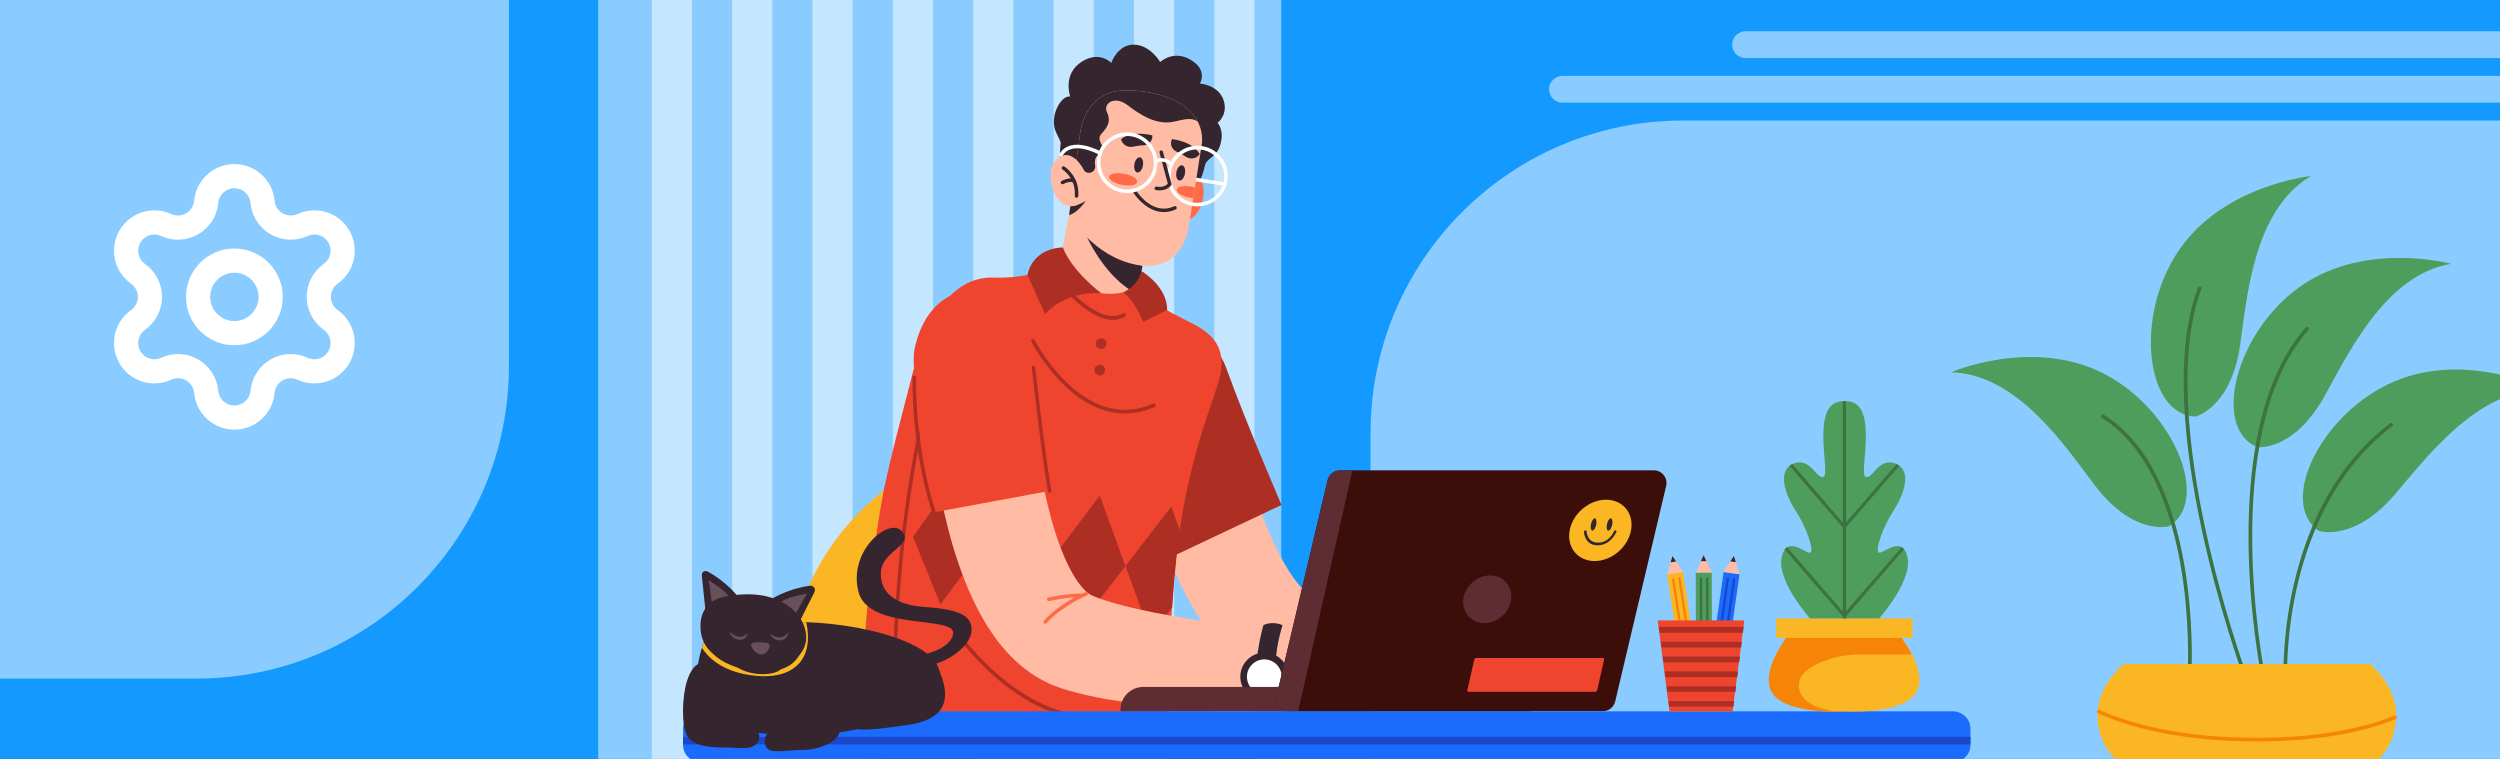 <svg width="560" height="170" viewBox="0 0 560 170" fill="none" xmlns="http://www.w3.org/2000/svg">
<rect x="0" y="0" width="560" height="170" fill="#333333" stroke="none"/>
<g clip-path="url(#clip0_1033_10680)">
<rect width="560" height="170" fill="#1499FF"/>
<path opacity="0.5" d="M307 97C307 58.34 338.34 27 377 27H560V170H307V97Z" fill="white"/>
<path opacity="0.5" d="M287 170H134V0H287V170Z" fill="white"/>
<path opacity="0.5" d="M155 170H146V0H155V170Z" fill="white"/>
<path opacity="0.5" d="M173 170H164V0H173V170Z" fill="white"/>
<path opacity="0.5" d="M191 170H182V0H191V170Z" fill="white"/>
<path opacity="0.5" d="M209 170H200V0H209V170Z" fill="white"/>
<path opacity="0.5" d="M227 170H218V0H227V170Z" fill="white"/>
<path opacity="0.5" d="M245 170H236V0H245V170Z" fill="white"/>
<path opacity="0.5" d="M263 170H254V0H263V170Z" fill="white"/>
<path opacity="0.5" d="M281 170H272V0H281V170Z" fill="white"/>
<path opacity="0.5" d="M560 7L560 13L391 13C389.343 13 388 11.657 388 10V10C388 8.343 389.343 7 391 7L560 7Z" fill="white"/>
<path opacity="0.5" d="M560 17L560 23L350 23C348.343 23 347 21.657 347 20V20C347 18.343 348.343 17 350 17L560 17Z" fill="white"/>
<path opacity="0.5" d="M114 82C114 120.66 82.66 152 44 152H0V0H114V82Z" fill="white"/>
<path d="M46.193 45.203C46.342 43.633 47.071 42.175 48.238 41.114C49.404 40.053 50.925 39.465 52.502 39.465C54.079 39.465 55.599 40.053 56.766 41.114C57.932 42.175 58.661 43.633 58.811 45.203C58.9 46.217 59.233 47.194 59.781 48.053C60.328 48.911 61.075 49.625 61.956 50.134C62.838 50.642 63.83 50.931 64.847 50.976C65.864 51.02 66.877 50.819 67.8 50.389C69.233 49.739 70.856 49.644 72.355 50.125C73.854 50.606 75.12 51.627 75.907 52.989C76.694 54.352 76.947 55.959 76.614 57.497C76.282 59.036 75.389 60.395 74.11 61.312C73.277 61.896 72.597 62.673 72.127 63.576C71.658 64.479 71.413 65.482 71.413 66.5C71.413 67.517 71.658 68.52 72.127 69.423C72.597 70.326 73.277 71.103 74.11 71.687C75.389 72.604 76.282 73.964 76.614 75.502C76.947 77.04 76.694 78.647 75.907 80.01C75.12 81.373 73.854 82.394 72.355 82.874C70.856 83.355 69.233 83.261 67.8 82.61C66.877 82.18 65.864 81.979 64.847 82.023C63.83 82.068 62.838 82.357 61.956 82.866C61.075 83.374 60.328 84.088 59.781 84.947C59.233 85.805 58.9 86.782 58.811 87.797C58.661 89.367 57.932 90.824 56.766 91.885C55.599 92.947 54.079 93.534 52.502 93.534C50.925 93.534 49.404 92.947 48.238 91.885C47.071 90.824 46.342 89.367 46.193 87.797C46.103 86.782 45.77 85.804 45.223 84.945C44.675 84.087 43.928 83.373 43.046 82.864C42.164 82.355 41.172 82.066 40.155 82.022C39.137 81.978 38.124 82.18 37.201 82.61C35.768 83.261 34.144 83.355 32.645 82.874C31.147 82.394 29.881 81.373 29.093 80.01C28.306 78.647 28.054 77.04 28.386 75.502C28.718 73.964 29.611 72.604 30.89 71.687C31.724 71.103 32.404 70.326 32.873 69.423C33.343 68.52 33.588 67.517 33.588 66.5C33.588 65.482 33.343 64.479 32.873 63.576C32.404 62.673 31.724 61.896 30.89 61.312C29.613 60.395 28.722 59.036 28.39 57.498C28.059 55.961 28.311 54.356 29.098 52.994C29.884 51.632 31.149 50.611 32.646 50.13C34.143 49.648 35.766 49.741 37.198 50.389C38.121 50.819 39.134 51.02 40.151 50.976C41.168 50.931 42.16 50.642 43.042 50.134C43.923 49.625 44.67 48.911 45.217 48.053C45.765 47.194 46.097 46.217 46.187 45.203" stroke="white" stroke-width="5.417" stroke-linecap="round" stroke-linejoin="round"/>
<path d="M52.5 74.625C56.987 74.625 60.625 70.987 60.625 66.5C60.625 62.013 56.987 58.375 52.5 58.375C48.013 58.375 44.375 62.013 44.375 66.5C44.375 70.987 48.013 74.625 52.5 74.625Z" stroke="white" stroke-width="5.417" stroke-linecap="round" stroke-linejoin="round"/>
<path d="M274.674 86.061L274.929 87.336L275.216 88.722L275.821 91.536C276.236 93.416 276.69 95.297 277.144 97.17C277.607 99.043 278.109 100.908 278.619 102.757C279.129 104.605 279.671 106.438 280.244 108.248C280.826 110.057 281.416 111.842 282.046 113.595C282.675 115.348 283.345 117.062 284.046 118.735C284.755 120.401 285.488 122.019 286.269 123.557C287.05 125.095 287.863 126.553 288.708 127.884C289.553 129.207 290.437 130.402 291.29 131.383C292.143 132.363 292.98 133.104 293.649 133.574C293.984 133.805 294.271 133.973 294.51 134.092C294.749 134.212 294.948 134.284 295.131 134.331C295.155 134.331 295.179 134.339 295.203 134.347L295.562 134.411L296.287 134.531L297.729 134.778L300.638 135.248L303.571 135.702L306.52 136.148C308.488 136.443 310.464 136.754 312.449 137.033L315.421 137.479C316.418 137.623 317.406 137.774 318.402 137.926L319.892 138.149L321.383 138.38C321.877 138.46 322.371 138.531 322.865 138.611C323.351 138.691 323.861 138.77 324.307 138.85L324.722 138.93C329.384 139.806 332.452 144.293 331.575 148.947C330.85 152.797 327.662 155.554 323.957 155.913L322.323 156.072C321.797 156.12 321.263 156.16 320.737 156.199C319.677 156.287 318.625 156.343 317.565 156.399L315.979 156.478L314.393 156.534C313.341 156.566 312.281 156.606 311.23 156.622C310.178 156.638 309.118 156.646 308.058 156.646C306.998 156.646 305.938 156.646 304.878 156.638C302.758 156.614 300.63 156.542 298.502 156.447C297.434 156.391 296.367 156.335 295.299 156.263L293.689 156.144L292.884 156.088L292.477 156.056L291.784 155.968C289.943 155.705 288.142 155.227 286.477 154.598C284.811 153.968 283.265 153.187 281.862 152.334C280.46 151.482 279.184 150.541 278.029 149.577C276.865 148.605 275.821 147.608 274.857 146.588C273.893 145.576 273.008 144.54 272.187 143.512C271.366 142.476 270.609 141.432 269.892 140.388C268.466 138.3 267.222 136.212 266.099 134.108C264.975 132.012 263.955 129.924 263.03 127.82C262.106 125.724 261.261 123.628 260.464 121.533C259.675 119.437 258.942 117.341 258.273 115.245C257.595 113.149 256.974 111.045 256.376 108.941C255.786 106.837 255.252 104.733 254.742 102.621C254.232 100.509 253.77 98.389 253.34 96.261C253.124 95.194 252.917 94.126 252.726 93.042L252.439 91.408L252.304 90.571L252.16 89.655C251.204 83.431 255.475 77.621 261.7 76.665C267.748 75.74 273.423 79.749 274.602 85.702L274.666 86.045L274.674 86.061Z" fill="#FFBBA3"/>
<path d="M250.167 92.779C251.65 97.92 257.818 115.54 263.245 124.362L287.058 113.11C287.058 113.11 278.937 94.286 274.681 82.443C273.294 78.586 270.282 75.502 266.409 74.171C263.803 73.278 260.631 73.087 257.156 74.745C250.311 78.012 249.562 85.567 249.641 89.297C249.665 90.476 249.848 91.64 250.175 92.779H250.167Z" fill="#AD2F24"/>
<path d="M312.528 178.57C308.328 174.434 275.199 165.197 253.204 171.342C250.685 176.195 247.482 188.484 255.356 199.848C284.269 204.574 300.407 214.297 300.407 214.297C300.407 214.297 310.655 237.99 316.752 246.684C322.841 255.379 336.811 282.993 336.811 282.993L357.858 274.004C357.858 274.004 323.956 189.823 312.52 178.57H312.528Z" fill="#1A060A"/>
<path d="M273.654 81.486C273.694 86.339 268.418 95.177 265 114.24C264.912 114.718 264.824 115.196 264.745 115.683C264.561 116.735 264.386 117.818 264.219 118.934C264.155 119.372 264.091 119.819 264.027 120.273C263.876 121.389 263.724 122.536 263.581 123.724C263.533 124.122 263.485 124.513 263.438 124.911C263.27 126.401 263.111 127.94 262.975 129.525C262.848 130.92 262.736 132.347 262.641 133.813C262.593 134.554 262.545 135.311 262.497 136.068C262.457 136.857 262.417 137.646 262.378 138.451C261.987 146.986 261.493 166.95 262.194 178.155C246.837 187.854 214.752 188.467 193.163 172.369C191.912 164.75 193.873 138.754 194.55 131C194.685 129.462 194.845 127.924 195.036 126.385C195.945 118.998 197.443 111.666 199.252 104.047C199.355 103.633 199.451 103.218 199.555 102.804C201.061 96.532 202.774 90.061 204.536 83.183C208.026 69.564 214.242 61.937 222.475 62.184C226.308 62.303 229.44 61.817 231.807 61.204C232.094 61.124 232.365 61.052 232.636 60.972C235.465 60.152 237.146 59.243 237.146 59.243L254.974 62.63C256.09 65.156 257.755 66.934 259.644 68.32C259.859 68.472 260.066 68.623 260.282 68.775C266.099 72.704 273.583 73.564 273.654 81.486Z" fill="#EF452F"/>
<path d="M264.305 118.936C264.242 119.374 264.178 119.821 264.114 120.275C263.963 121.391 263.811 122.538 263.668 123.726C263.62 124.124 263.572 124.515 263.524 124.913C263.357 126.403 263.198 127.942 263.062 129.527C262.935 130.922 262.823 132.349 262.727 133.815C262.68 134.556 262.632 135.313 262.584 136.07L257.731 142.167L252.096 126.778L262.393 113.453L264.305 118.936Z" fill="#AD2F24"/>
<path d="M236.221 124.441L242.031 139.766L252.088 126.832L246.358 111.005L236.221 124.441Z" fill="#AD2F24"/>
<path d="M220.322 122.242L226.307 137.496L236.221 124.45L230.308 108.687L220.322 122.242Z" fill="#AD2F24"/>
<path d="M204.504 120.218L210.657 135.408L220.419 122.251L214.331 106.551L204.504 120.218Z" fill="#AD2F24"/>
<path d="M200.63 167.15C200.414 167.15 200.239 166.982 200.231 166.767C198.486 124.178 206.551 92.819 206.639 92.508C206.694 92.293 206.909 92.165 207.125 92.221C207.34 92.277 207.467 92.492 207.412 92.707C207.332 93.018 199.299 124.274 201.028 166.727C201.036 166.95 200.869 167.134 200.646 167.142C200.646 167.142 200.638 167.142 200.63 167.142V167.15Z" fill="#AD2F24"/>
<path d="M246.645 78.163C247.305 78.163 247.841 77.628 247.841 76.968C247.841 76.308 247.305 75.772 246.645 75.772C245.985 75.772 245.45 76.308 245.45 76.968C245.45 77.628 245.985 78.163 246.645 78.163Z" fill="#AD2F24"/>
<path d="M246.342 84.083C247.002 84.083 247.537 83.548 247.537 82.888C247.537 82.228 247.002 81.692 246.342 81.692C245.682 81.692 245.146 82.228 245.146 82.888C245.146 83.548 245.682 84.083 246.342 84.083Z" fill="#AD2F24"/>
<path d="M247.171 91.855C244.246 90.914 241.361 89.121 238.596 86.507C233.846 82.013 231.049 76.577 231.017 76.522C230.913 76.322 230.985 76.059 231.184 75.94C231.376 75.82 231.615 75.884 231.718 76.091C231.742 76.147 234.492 81.479 239.154 85.878C245.346 91.727 251.801 93.249 258.336 90.396C258.543 90.309 258.766 90.412 258.846 90.627C258.918 90.843 258.814 91.09 258.607 91.185C254.838 92.827 251.036 93.074 247.298 91.91C247.259 91.895 247.211 91.887 247.171 91.871V91.855Z" fill="#AD2F24"/>
<path d="M248.048 71.54C243.848 70.743 239.648 66.2 239.417 65.945C239.265 65.778 239.273 65.507 239.433 65.339C239.592 65.172 239.839 65.172 239.991 65.339C240.062 65.419 247.083 73.006 251.554 70.169C251.746 70.049 251.985 70.113 252.088 70.32C252.192 70.519 252.128 70.782 251.937 70.902C250.725 71.667 249.387 71.795 248.048 71.54Z" fill="#AD2F24"/>
<path d="M240.166 160.759C238.588 160.456 237.01 160.009 235.424 159.42C231.519 157.953 227.598 155.586 223.765 152.391C217.254 146.955 213.197 140.907 213.157 140.851C213.03 140.66 213.078 140.397 213.253 140.253C213.428 140.11 213.675 140.15 213.803 140.341C213.843 140.397 217.844 146.366 224.275 151.729C230.18 156.654 239.393 162.058 249.801 159.858C250.016 159.81 250.215 159.962 250.255 160.193C250.287 160.424 250.144 160.647 249.928 160.695C246.725 161.372 243.457 161.396 240.166 160.766V160.759Z" fill="#AD2F24"/>
<path d="M242.326 37.687C242.11 39.727 239.154 38.683 237.735 37.304C237.106 36.699 237.44 35.272 237.48 33.463C237.536 31.327 238.022 32.762 236.548 29.598C234.986 26.251 237.552 21.326 239.728 21.613C239.728 21.613 237.911 16.568 242.358 13.795C246.35 11.292 248.916 14.097 248.916 14.097C248.916 14.097 250.367 9.921 254.025 10.001C257.683 10.081 259.874 13.89 259.874 13.89C259.874 13.89 262.831 11.069 266.744 13.42C270.657 15.771 268.768 18.712 268.768 18.712C268.768 18.712 273.064 18.991 274.14 22.617C275.072 25.757 272.737 27.518 272.737 27.518C272.737 27.518 274.355 29.152 273.311 32.531C272.418 35.416 270.266 35.248 269.852 37.273C269.621 38.396 269.143 39.671 268.76 40.58C268.465 41.289 267.517 42.453 266.792 42.309C265.859 42.134 265.517 40.38 265.819 39.432C266.33 37.83 266.84 35.495 266.138 33.965C264.975 31.439 266.473 28.753 264.066 27.478C261.659 26.195 252.367 28.881 246.996 24.155C246.996 24.155 246.685 27.741 244.374 28.371C242.063 29 242.445 31.877 242.437 34.276C242.437 35.392 242.318 37.639 242.31 37.687H242.326Z" fill="#35252F"/>
<path d="M255.875 59.652L255.014 64.186C254.4 64.513 253.795 64.784 253.197 65.007C244.43 68.243 237.051 60.775 237.051 60.775L240.039 45.06L253.994 57.914L255.883 59.652H255.875Z" fill="#FFBBA3"/>
<path d="M255.906 59.651L255.045 64.186C254.431 64.512 253.826 64.783 253.228 65.006C247.028 61.078 243.489 53.124 243.489 53.124L254.017 57.914L255.906 59.651Z" fill="#35252F"/>
<path d="M265.389 40.637C265.389 40.637 268.545 38.087 269.422 41.402C270.298 44.717 268.011 50.662 264.281 48.909L265.389 40.637Z" fill="#FF6A48"/>
<path d="M266.106 51.825C266.106 51.825 264.337 61.197 254.599 59.324C244.916 57.467 239.76 48.605 239.481 48.191L239.473 48.183L239.744 46.191L241.138 35.862L241.879 30.339C241.879 30.339 242.509 20.266 252.2 20.25C259.277 20.234 265.469 22.585 268.027 26.769C268.107 26.904 268.186 27.04 268.258 27.183C269.039 28.626 269.398 30.284 269.23 32.117L267.668 41.991L267.286 44.413L266.114 51.841L266.106 51.825Z" fill="#FFBBA3"/>
<path d="M251.108 31.192C251.395 32.38 252.582 33.121 253.778 32.858C254.479 32.707 255.284 32.579 256.121 32.555C257.308 32.523 258.225 31.511 258.129 30.332C258.129 30.332 253.666 29.057 251.108 31.192Z" fill="#35252F"/>
<path d="M268.736 34.54C268.035 35.544 266.656 35.799 265.644 35.114C265.054 34.715 264.345 34.301 263.572 33.966C262.48 33.504 261.994 32.229 262.52 31.161C262.52 31.161 267.134 31.607 268.736 34.532V34.54Z" fill="#35252F"/>
<path d="M268.258 27.175C266.832 26.347 265.628 26.634 263.054 27.231C259.324 28.092 255.73 25.996 252.654 23.613C249.578 21.23 247.075 23.262 247.936 25.072C248.797 26.881 248.422 28.14 246.757 29.925C245.083 31.702 248.629 33.352 246.27 34.555C245.274 35.057 245.139 36.069 245.314 37.066C245.505 38.157 244.414 39.026 243.386 38.62C242.334 38.126 241.138 35.862 241.138 35.862L241.879 30.339C241.879 30.339 242.509 20.266 252.2 20.25C259.277 20.234 265.469 22.585 268.027 26.769C268.107 26.904 268.186 27.04 268.258 27.183V27.175Z" fill="#35252F"/>
<path d="M254.718 40.771C254.591 41.456 253.077 41.743 251.347 41.408C249.618 41.081 248.311 40.261 248.446 39.575C248.582 38.89 250.088 38.603 251.817 38.938C253.555 39.264 254.854 40.085 254.718 40.771Z" fill="#FF6A48"/>
<path d="M267.278 44.398C267.031 44.374 266.776 44.342 266.513 44.294C264.783 43.967 263.484 43.146 263.612 42.461C263.739 41.776 265.254 41.489 266.983 41.824C267.214 41.871 267.445 41.919 267.66 41.983L267.278 44.406V44.398Z" fill="#FF6A48"/>
<path d="M256.009 37.121C255.834 38.061 255.26 38.739 254.734 38.635C254.208 38.539 253.929 37.694 254.105 36.754C254.28 35.814 254.854 35.136 255.38 35.24C255.906 35.336 256.185 36.18 256.009 37.121Z" fill="#35252F"/>
<path d="M265.421 38.914C265.246 39.854 264.672 40.532 264.146 40.428C263.62 40.332 263.341 39.487 263.516 38.547C263.692 37.607 264.265 36.929 264.791 37.033C265.317 37.129 265.596 37.973 265.421 38.914Z" fill="#35252F"/>
<path d="M259.628 47.41C256.201 46.756 253.953 43.29 253.929 43.242C253.81 43.059 253.866 42.819 254.049 42.7C254.232 42.58 254.471 42.636 254.591 42.819C254.734 43.05 258.225 48.414 263.03 46.199C263.23 46.111 263.461 46.199 263.548 46.39C263.636 46.589 263.548 46.82 263.357 46.908C262.01 47.529 260.751 47.617 259.628 47.41Z" fill="#35252F"/>
<path d="M243.25 44.964C243.186 45.059 241.409 47.689 239.48 48.184V48.175L239.751 46.183C239.751 46.183 241.337 46.215 243.266 44.964H243.25Z" fill="#35252F"/>
<path d="M242.814 38.133C242.814 38.133 240.024 32.387 236.526 35.822C233.649 38.651 236.311 47.96 241.339 45.895L242.814 38.133Z" fill="#FFBBA3"/>
<path d="M241.075 44.287C240.884 44.247 240.74 44.071 240.756 43.872C241.067 39.983 238.126 38.047 237.999 37.967C237.815 37.847 237.76 37.608 237.879 37.425C237.999 37.242 238.238 37.186 238.421 37.305C238.564 37.393 241.88 39.561 241.537 43.928C241.521 44.143 241.33 44.303 241.115 44.287C241.099 44.287 241.083 44.287 241.075 44.287Z" fill="#35252F"/>
<path d="M237.919 41.265C237.807 41.241 237.704 41.177 237.648 41.066C237.544 40.874 237.616 40.635 237.807 40.532C237.983 40.436 239.576 39.607 240.676 40.125C240.875 40.221 240.955 40.452 240.867 40.643C240.772 40.842 240.541 40.922 240.349 40.834C239.72 40.539 238.572 41.01 238.19 41.217C238.11 41.265 238.014 41.273 237.935 41.257L237.919 41.265Z" fill="#35252F"/>
<path d="M273.717 40.724L267.987 39.839L267.836 40.628C267.836 40.628 267.836 40.628 267.844 40.628L273.59 41.512C273.813 41.544 274.012 41.393 274.044 41.178C274.076 40.963 273.94 40.747 273.709 40.724H273.717Z" fill="white"/>
<path d="M251.204 43.123C247.53 42.421 245.099 38.867 245.8 35.185C246.502 31.511 250.056 29.08 253.738 29.782C257.412 30.483 259.842 34.037 259.141 37.719C258.44 41.393 254.885 43.824 251.204 43.123ZM253.586 30.571C250.343 29.957 247.203 32.093 246.589 35.336C245.976 38.58 248.111 41.72 251.355 42.334C254.598 42.947 257.738 40.811 258.352 37.568C258.966 34.324 256.83 31.184 253.586 30.571Z" fill="white"/>
<path d="M266.959 46.11C263.285 45.408 260.855 41.854 261.556 38.172C262.257 34.498 265.812 32.068 269.493 32.769C273.167 33.47 275.598 37.025 274.897 40.706C274.195 44.38 270.641 46.811 266.959 46.11ZM269.342 33.566C266.098 32.952 262.959 35.088 262.345 38.332C261.731 41.575 263.867 44.715 267.111 45.329C270.354 45.942 273.494 43.807 274.108 40.563C274.721 37.319 272.586 34.18 269.342 33.566Z" fill="white"/>
<path d="M237.578 35.08C237.53 35.072 237.482 35.056 237.442 35.024C237.251 34.905 237.195 34.658 237.315 34.474C239.944 30.211 246.495 33.893 246.559 33.933C246.75 34.044 246.822 34.291 246.71 34.483C246.599 34.674 246.352 34.745 246.161 34.634C246.105 34.602 240.223 31.303 238 34.897C237.912 35.04 237.745 35.112 237.585 35.08H237.578Z" fill="white"/>
<path d="M258.942 42.572C258.727 42.532 258.591 42.325 258.631 42.109C258.671 41.894 258.878 41.759 259.093 41.798C260.512 42.069 261.317 41.448 261.596 41.161C260.663 37.702 259.739 34.212 259.731 34.18C259.675 33.973 259.803 33.757 260.01 33.702C260.217 33.646 260.432 33.773 260.488 33.98C260.496 34.02 261.452 37.639 262.409 41.161C262.441 41.273 262.417 41.4 262.345 41.496C262.297 41.559 261.229 43.01 258.942 42.572Z" fill="#35252F"/>
<path d="M262.193 37.224C262.09 37.208 261.994 37.144 261.938 37.057C261.054 35.742 259.221 36.363 259.197 36.371C258.99 36.443 258.759 36.331 258.687 36.124C258.615 35.917 258.727 35.686 258.934 35.614C259.779 35.319 261.628 35.144 262.608 36.61C262.735 36.794 262.679 37.041 262.496 37.168C262.409 37.232 262.297 37.248 262.201 37.232L262.193 37.224Z" fill="white"/>
<path d="M238.094 55.435C238.094 55.435 231.519 55.276 230.148 61.603L234.117 70.417C234.117 70.417 237.902 65.285 246.637 65.66C246.637 65.66 240.118 60.782 238.086 55.443L238.094 55.435Z" fill="#AD2F24"/>
<path d="M251.586 65.492C251.586 65.492 254.829 64.201 255.706 60.734C255.706 60.734 261.508 64.113 261.436 69.453L256.065 72.107C256.065 72.107 254.264 67.445 251.586 65.492Z" fill="#AD2F24"/>
<path d="M193.122 171.676C193.122 171.676 182.914 211.97 235.862 211.97C264.146 211.97 277.59 209.236 277.59 209.236C277.59 209.236 278.268 234.212 279.583 244.748C280.898 255.283 285.56 281.535 285.56 281.535L307.834 283.264C307.834 283.264 311.397 191.831 297.737 183.415C284.085 174.992 264.457 174.745 230.754 171.509C230.754 171.509 200.494 166.385 193.114 171.676H193.122Z" fill="#35252F"/>
<path d="M230.061 79.215L230.157 80.793L230.276 82.49C230.364 83.63 230.443 84.77 230.547 85.917C230.746 88.204 230.969 90.5 231.232 92.779C231.36 93.919 231.503 95.058 231.655 96.19C231.798 97.322 231.958 98.461 232.117 99.585C232.444 101.84 232.826 104.072 233.233 106.287C233.639 108.495 234.101 110.678 234.611 112.806C234.866 113.874 235.137 114.926 235.424 115.962C235.703 116.998 235.998 118.026 236.317 119.03C236.946 121.038 237.64 122.967 238.413 124.744C239.186 126.521 240.023 128.155 240.883 129.51C241.744 130.865 242.637 131.917 243.346 132.538C243.705 132.857 243.999 133.064 244.254 133.208C244.286 133.224 244.318 133.248 244.342 133.264L244.39 133.287L244.414 133.303C244.414 133.303 244.414 133.303 244.43 133.303L244.462 133.319C244.645 133.399 244.82 133.487 245.019 133.566L245.314 133.686L245.625 133.805C245.824 133.885 246.048 133.965 246.263 134.045C247.139 134.363 248.096 134.666 249.092 134.961C250.088 135.256 251.116 135.535 252.176 135.798C254.288 136.332 256.487 136.818 258.727 137.256C260.966 137.687 263.246 138.109 265.541 138.492C266.688 138.683 267.844 138.866 269.007 139.041C270.163 139.225 271.327 139.4 272.49 139.575C274.825 139.91 277.16 140.245 279.511 140.556L286.492 141.472L286.7 141.496C291.386 142.11 294.685 146.405 294.071 151.091C293.521 155.267 290.055 158.343 285.982 158.527L284.994 158.574L284.046 158.614C283.416 158.638 282.787 158.662 282.157 158.67C280.906 158.694 279.647 158.726 278.395 158.734C275.893 158.742 273.383 158.734 270.872 158.654C269.613 158.622 268.362 158.574 267.095 158.527C265.836 158.471 264.576 158.399 263.309 158.319C260.775 158.16 258.233 157.961 255.667 157.674C253.1 157.387 250.502 157.052 247.857 156.606C245.203 156.136 242.517 155.594 239.648 154.757C239.289 154.653 238.931 154.55 238.556 154.43L238.006 154.255L237.449 154.064C237.082 153.944 236.691 153.793 236.309 153.657L236.237 153.633L236.15 153.594L235.958 153.514L235.584 153.362C235.329 153.259 235.09 153.147 234.843 153.036C232.898 152.135 231.137 151.027 229.591 149.832C226.491 147.417 224.211 144.716 222.354 142.046C220.498 139.368 219.047 136.698 217.82 134.045C216.593 131.391 215.572 128.769 214.68 126.155C214.234 124.848 213.819 123.549 213.429 122.25C213.046 120.951 212.696 119.66 212.361 118.369C211.699 115.787 211.118 113.213 210.608 110.654C210.098 108.088 209.667 105.53 209.285 102.98C209.093 101.705 208.91 100.43 208.743 99.154C208.583 97.879 208.432 96.604 208.296 95.329C208.017 92.779 207.786 90.229 207.619 87.678C207.531 86.403 207.452 85.12 207.396 83.829L207.316 81.885L207.284 80.897L207.26 79.821C207.141 73.525 212.146 68.329 218.434 68.209C224.562 68.09 229.654 72.832 230.021 78.896L230.037 79.231L230.061 79.215Z" fill="#FFBBA3"/>
<path d="M283.026 140.007C283.026 140.007 280.109 149.45 281.926 157.165C283.026 157.922 284.811 158.376 286.142 158.034C286.142 158.034 284.309 149.61 287.282 140.039C285.847 139.425 284.421 139.417 283.026 140.007Z" fill="#35252F"/>
<path d="M288.647 151.937C288.463 154.917 285.897 157.189 282.909 157.005C279.928 156.822 277.657 154.256 277.84 151.267C278.023 148.287 280.59 146.016 283.578 146.199C286.559 146.382 288.83 148.948 288.647 151.937Z" fill="#35252F"/>
<path d="M282.97 155.491C280.826 155.356 279.193 153.507 279.32 151.363C279.456 149.219 281.305 147.586 283.448 147.713C285.592 147.849 287.226 149.697 287.098 151.841C286.963 153.985 285.114 155.619 282.97 155.491Z" fill="white"/>
<path d="M234.125 139.712C234.029 139.712 233.933 139.68 233.862 139.608C233.694 139.465 233.686 139.21 233.83 139.042C237.352 135.106 242.915 132.731 243.146 132.635C243.345 132.547 243.584 132.643 243.664 132.85C243.752 133.049 243.656 133.289 243.449 133.368C243.393 133.392 237.815 135.775 234.42 139.576C234.34 139.664 234.228 139.712 234.125 139.712Z" fill="#FF6A48"/>
<path d="M234.915 134.643C234.731 134.643 234.572 134.515 234.524 134.332C234.476 134.117 234.612 133.902 234.827 133.854C235.018 133.814 239.473 132.826 242.462 132.985C242.685 133.001 242.852 133.184 242.836 133.408C242.82 133.631 242.637 133.79 242.414 133.782C239.529 133.623 235.042 134.627 234.994 134.635C234.962 134.635 234.938 134.643 234.907 134.643H234.915Z" fill="#FF6A48"/>
<path d="M204.662 80.881C204.782 86.237 206.24 104.837 209.221 114.751L235.122 109.962C235.122 109.962 232.085 89.688 231.001 77.152C230.651 73.071 228.523 69.31 225.12 67.038C222.833 65.508 219.812 64.512 216.027 65.221C208.567 66.624 205.914 73.741 205.037 77.367C204.758 78.514 204.638 79.686 204.662 80.865V80.881Z" fill="#EF452F"/>
<path d="M209.192 115.157C209.025 115.157 208.865 115.045 208.81 114.878C203.988 99.8 204.395 84.658 204.402 84.507C204.402 84.291 204.586 84.124 204.801 84.124C204.801 84.124 204.809 84.124 204.817 84.124C205.04 84.124 205.207 84.315 205.199 84.538C205.199 84.69 204.793 99.696 209.575 114.639C209.638 114.846 209.527 115.069 209.32 115.141C209.28 115.157 209.24 115.157 209.2 115.157H209.192Z" fill="#AD2F24"/>
<path d="M235.122 110.368C234.93 110.368 234.763 110.233 234.731 110.041C233.217 101.442 231.129 82.499 231.105 82.308C231.081 82.093 231.241 81.894 231.456 81.87C231.671 81.846 231.87 82.005 231.894 82.22C231.918 82.412 233.998 101.331 235.512 109.906C235.552 110.121 235.409 110.328 235.185 110.368C235.162 110.368 235.138 110.368 235.114 110.368H235.122Z" fill="#AD2F24"/>
<path d="M243.435 214.265H205.54C193.538 214.265 180.676 207.698 178.835 195.832C176.372 179.965 175.758 164.607 176.452 150.51C177.233 134.563 185.409 119.732 197.945 109.85C197.945 109.85 188.573 158.144 195.427 188.372C199.34 205.61 243.435 214.273 243.435 214.273V214.265Z" fill="#FAB623"/>
<path d="M342.761 159.379H251.344C251.136 159.379 250.977 159.212 250.977 159.012C250.977 156.175 253.28 153.872 256.117 153.872H342.761C342.968 153.872 343.127 154.039 343.127 154.239V159.004C343.127 159.212 342.96 159.371 342.761 159.371V159.379Z" fill="#5E2D34"/>
<path d="M373.215 108.861L361.803 157.116C361.5 158.399 360.353 159.307 359.03 159.307H288.74C286.899 159.307 285.544 157.594 285.966 155.801L297.378 107.546C297.681 106.263 298.829 105.354 300.152 105.354H370.442C372.283 105.354 373.638 107.068 373.215 108.861Z" fill="#3B0E09"/>
<path d="M365.351 118.806C364.641 122.6 360.991 125.676 357.198 125.676C353.404 125.676 350.902 122.6 351.603 118.806C352.313 115.013 355.963 111.937 359.756 111.937C363.55 111.937 366.052 115.013 365.351 118.806Z" fill="#FAB623"/>
<path d="M357.564 117.493C357.421 118.25 357.039 118.864 356.712 118.864C356.385 118.864 356.226 118.25 356.369 117.493C356.513 116.736 356.895 116.114 357.222 116.114C357.549 116.114 357.708 116.728 357.564 117.493Z" fill="#35252F"/>
<path d="M361.142 117.493C360.998 118.25 360.616 118.864 360.289 118.864C359.962 118.864 359.803 118.25 359.946 117.493C360.09 116.736 360.472 116.114 360.799 116.114C361.126 116.114 361.285 116.728 361.142 117.493Z" fill="#35252F"/>
<path d="M357.882 122.154C354.926 122.154 354.798 119.197 354.798 119.165C354.798 119.006 354.926 118.847 355.093 118.807C355.261 118.775 355.404 118.871 355.404 119.038C355.404 119.142 355.524 121.556 357.986 121.556C360.449 121.556 361.469 119.142 361.509 119.038C361.572 118.879 361.756 118.775 361.907 118.807C362.058 118.839 362.13 118.998 362.066 119.165C362.051 119.197 360.823 122.154 357.867 122.154H357.882Z" fill="#35252F"/>
<path d="M357.364 154.965H328.937C328.754 154.965 328.643 154.813 328.682 154.63L330.236 147.72C330.276 147.537 330.46 147.386 330.643 147.386H359.07C359.253 147.386 359.365 147.537 359.325 147.72L357.771 154.63C357.731 154.813 357.548 154.965 357.364 154.965Z" fill="#EF452F"/>
<path d="M302.933 105.362L290.788 159.323H288.74C286.899 159.323 285.544 157.61 285.966 155.817L297.378 107.562C297.681 106.279 298.829 105.37 300.152 105.37H302.933V105.362Z" fill="#5E2D34"/>
<path d="M338.485 134.228C338.134 137.177 335.449 139.568 332.5 139.568C329.551 139.568 327.447 137.177 327.798 134.228C328.149 131.28 330.834 128.889 333.783 128.889C336.732 128.889 338.836 131.28 338.485 134.228Z" fill="#5E2D34"/>
<path d="M441.378 163.197V166.911C441.378 169.047 439.577 170.776 437.345 170.776H157.029C154.806 170.776 153.005 169.047 153.005 166.911V163.197C153.005 161.061 154.806 159.332 157.029 159.332H437.345C439.569 159.332 441.378 161.061 441.378 163.197Z" fill="#1B6BFE"/>
<path d="M441.378 165.055H153.005V166.752H441.378V165.055Z" fill="#1B48CA"/>
<path d="M376.998 128.116L373.445 128.66L377.55 155.452L381.102 154.907L376.998 128.116Z" fill="#FAB623"/>
<path d="M377.001 128.124L373.447 128.666L374.228 125.956L374.634 124.546L375.447 125.765L377.001 128.124Z" fill="#FFBBA3"/>
<path d="M380.808 152.963L377.256 153.507L377.554 155.453L381.106 154.908L380.808 152.963Z" fill="#35252F"/>
<path d="M381.105 156.503L378.021 156.973C377.894 156.997 377.766 156.901 377.75 156.774L377.551 155.459L381.105 154.917L381.305 156.232C381.329 156.359 381.233 156.487 381.105 156.503Z" fill="#EF452F"/>
<path d="M375.447 125.765L374.228 125.956L374.634 124.546L375.447 125.765Z" fill="#35252F"/>
<path d="M380.6 151.557L377.047 152.102L377.261 153.496L380.814 152.952L380.6 151.557Z" fill="#F68407"/>
<path d="M374.531 129.853L377.567 149.689C377.591 149.841 377.726 149.944 377.878 149.92C378.029 149.897 378.133 149.761 378.109 149.61L375.072 129.766C375.049 129.614 374.913 129.511 374.762 129.535C374.61 129.559 374.507 129.694 374.531 129.845V129.853Z" fill="#F68407"/>
<path d="M375.925 129.638L378.962 149.474C378.986 149.626 379.121 149.729 379.272 149.705C379.424 149.682 379.527 149.546 379.504 149.395L376.467 129.559C376.443 129.407 376.308 129.304 376.156 129.328C376.005 129.352 375.901 129.487 375.925 129.638Z" fill="#F68407"/>
<path d="M383.434 128.227L379.839 128.239L379.929 155.343L383.523 155.331L383.434 128.227Z" fill="#4F9D5C"/>
<path d="M383.476 128.243L379.882 128.259L381.062 125.693L381.667 124.362L382.289 125.685L383.476 128.243Z" fill="#FFBBA3"/>
<path d="M383.517 153.363L379.923 153.375L379.929 155.343L383.523 155.332L383.517 153.363Z" fill="#35252F"/>
<path d="M383.281 156.917H380.165C380.029 156.925 379.926 156.821 379.926 156.686V155.355L383.52 155.347V156.678C383.52 156.813 383.416 156.917 383.289 156.917H383.281Z" fill="#EF452F"/>
<path d="M382.237 125.685L381.01 125.693L381.615 124.362L382.237 125.685Z" fill="#35252F"/>
<path d="M383.512 151.953L379.918 151.965L379.923 153.375L383.517 153.364L383.512 151.953Z" fill="#3C7341"/>
<path d="M380.73 129.59L380.794 149.665C380.794 149.817 380.922 149.936 381.073 149.936C381.225 149.936 381.344 149.809 381.344 149.657L381.28 129.582C381.28 129.431 381.153 129.312 381.001 129.312C380.85 129.312 380.73 129.439 380.73 129.59Z" fill="#3C7341"/>
<path d="M382.133 129.583L382.197 149.658C382.197 149.809 382.325 149.929 382.476 149.929C382.627 149.929 382.747 149.801 382.747 149.65L382.683 129.575C382.683 129.423 382.556 129.304 382.404 129.304C382.253 129.304 382.133 129.431 382.133 129.583Z" fill="#3C7341"/>
<path d="M386.092 128.135L382.278 154.969L385.836 155.475L389.65 128.64L386.092 128.135Z" fill="#1B6BFE"/>
<path d="M389.633 128.626L386.07 128.124L387.6 125.749L388.397 124.521L388.82 125.924L389.633 128.626Z" fill="#FFBBA3"/>
<path d="M386.081 153.541L382.523 153.035L382.246 154.984L385.804 155.49L386.081 153.541Z" fill="#35252F"/>
<path d="M385.34 156.982L382.255 156.544C382.128 156.528 382.032 156.4 382.056 156.273L382.239 154.958L385.802 155.46L385.618 156.775C385.603 156.903 385.475 156.998 385.348 156.974L385.34 156.982Z" fill="#EF452F"/>
<path d="M388.82 125.924L387.6 125.749L388.397 124.521L388.82 125.924Z" fill="#35252F"/>
<path d="M382.758 151.622L382.559 153.019L386.118 153.524L386.316 152.128L382.758 151.622Z" fill="#1B48CA"/>
<path d="M386.764 129.566L383.943 149.434C383.919 149.585 384.022 149.72 384.174 149.744C384.325 149.768 384.461 149.665 384.485 149.513L387.306 129.637C387.33 129.486 387.226 129.351 387.075 129.327C386.923 129.303 386.788 129.406 386.764 129.558V129.566Z" fill="#1B48CA"/>
<path d="M388.158 129.766L385.337 149.634C385.313 149.785 385.417 149.92 385.568 149.944C385.72 149.968 385.855 149.865 385.879 149.713L388.7 129.845C388.724 129.694 388.621 129.559 388.469 129.535C388.318 129.511 388.182 129.614 388.158 129.766Z" fill="#1B48CA"/>
<path d="M390.722 138.969L390.539 140.419L390.364 141.742L390.109 143.742L389.941 145.049L389.678 147.074L389.511 148.357L389.248 150.397L389.081 151.672L388.818 153.72L388.658 154.979L388.387 157.051L388.228 158.287L388.092 159.362H373.963L373.827 158.287L373.66 157.051L373.397 154.979L373.237 153.72L372.967 151.672L372.807 150.397L372.544 148.357L372.377 147.074L372.114 145.049L371.946 143.742L371.683 141.742L371.516 140.419L371.333 138.969H390.722Z" fill="#EF452F"/>
<path d="M390.584 140.42L390.408 141.743H371.728L371.561 140.42H390.584Z" fill="#AD2F24"/>
<path d="M390.182 143.744L390.015 145.051H372.187L372.02 143.744H390.182Z" fill="#AD2F24"/>
<path d="M389.752 147.074L389.584 148.357H372.618L372.45 147.074H389.752Z" fill="#AD2F24"/>
<path d="M389.321 150.398L389.154 151.674H373.04L372.88 150.398H389.321Z" fill="#AD2F24"/>
<path d="M388.891 153.721L388.732 154.98H373.47L373.311 153.721H388.891Z" fill="#AD2F24"/>
<path d="M388.461 157.053L388.301 158.288H373.901L373.733 157.053H388.461Z" fill="#AD2F24"/>
<path d="M428.404 138.516H397.881V142.899H428.404V138.516Z" fill="#FAB623"/>
<path d="M428.818 155.69C425.742 159.396 416.864 159.46 414.027 159.38C413.469 159.364 413.15 159.34 413.15 159.34C413.15 159.34 401.156 160.121 397.474 155.69C395.386 153.172 396.558 149.394 397.961 146.597C398.295 145.936 398.646 145.322 398.965 144.796C399.674 143.641 400.24 142.899 400.24 142.899H426.061C426.061 142.899 427.264 144.461 428.34 146.597C429.743 149.394 430.922 153.172 428.826 155.69H428.818Z" fill="#FAB623"/>
<path d="M403.134 152.303C401.843 156.392 406.665 159.492 413.008 159.34C413.008 159.34 401.014 160.121 397.333 155.69C395.245 153.172 396.416 149.394 397.819 146.597C397.851 146.533 397.882 146.462 397.922 146.398C397.954 146.334 397.986 146.27 398.026 146.199C398.297 145.689 398.568 145.211 398.823 144.796C399.532 143.641 400.098 142.899 400.098 142.899H425.919C425.919 142.899 427.122 144.461 428.198 146.597H416.65C413.758 146.597 410.881 147.115 408.195 148.207C405.932 149.124 403.716 150.462 403.134 152.303Z" fill="#F68407"/>
<path d="M423.94 134.587C423.582 135.112 423.231 135.607 422.904 136.053C421.852 137.487 421.007 138.436 420.944 138.515H405.427C405.363 138.436 404.519 137.487 403.467 136.053C403.14 135.607 402.789 135.112 402.431 134.587C400.526 131.749 398.518 127.916 399.068 124.999C399.235 124.099 399.498 123.477 399.825 123.063C399.992 122.848 400.175 122.688 400.375 122.569C402.048 121.588 404.614 123.876 405.427 123.804C406.519 123.708 404.742 118.233 402.2 114.352C399.825 110.726 398.279 105.873 401.187 104.127C401.291 104.064 401.403 104.008 401.514 103.952C401.618 103.904 401.729 103.856 401.849 103.809C405.626 102.414 406.917 107.49 408.511 106.789C410.073 106.104 405.284 89.902 412.823 89.87C412.942 89.87 413.062 89.87 413.189 89.878C413.317 89.878 413.436 89.87 413.556 89.87C421.087 89.902 416.297 106.096 417.86 106.789C419.453 107.49 420.744 102.414 424.522 103.809C424.641 103.848 424.753 103.896 424.857 103.952C424.976 104.008 425.08 104.064 425.183 104.127C428.092 105.873 426.546 110.726 424.171 114.352C421.629 118.233 419.844 123.7 420.944 123.804C421.757 123.876 424.323 121.596 425.996 122.569C426.196 122.688 426.379 122.848 426.546 123.063C426.873 123.477 427.136 124.099 427.303 124.999C427.853 127.916 425.845 131.749 423.94 134.587Z" fill="#4F9D5C"/>
<path d="M413.509 89.878V138.516H412.776V89.878C412.895 89.878 413.015 89.878 413.142 89.886C413.27 89.886 413.39 89.87 413.509 89.878Z" fill="#3C7341"/>
<path d="M413.414 117.748L413.135 117.987L412.856 118.226L412.768 118.123L400.83 104.336L401.141 104.128C401.244 104.065 401.356 104.009 401.468 103.953L412.768 117.007L413.135 117.429L413.414 117.748Z" fill="#3C7341"/>
<path d="M413.414 137.679L413.135 137.918L412.856 138.158L412.768 138.054L399.77 123.055C399.937 122.84 400.121 122.681 400.32 122.569L412.768 136.938L413.135 137.361L413.414 137.679Z" fill="#3C7341"/>
<path d="M425.447 104.336L413.509 118.123L413.421 118.226L413.142 117.987L412.864 117.748L413.142 117.429L413.509 117.007L424.81 103.961C424.929 104.017 425.033 104.073 425.136 104.136L425.447 104.343V104.336Z" fill="#3C7341"/>
<path d="M426.499 123.055L413.509 138.054L413.421 138.158L413.142 137.918L412.864 137.679L413.142 137.361L413.509 136.938L425.949 122.569C426.149 122.681 426.332 122.848 426.499 123.055Z" fill="#3C7341"/>
<path d="M208.862 155.402C199.737 166.766 162.512 167.404 157.635 158.901C155.252 154.756 155.914 149.449 157.213 145.098C157.348 144.635 157.492 144.189 157.643 143.751C158.982 139.83 160.663 136.969 160.663 136.969C160.663 136.969 160.512 141.017 174.235 139.559C175.805 139.391 177.59 139.32 179.503 139.344C179.854 139.344 180.22 139.352 180.587 139.368C195.394 139.814 216.752 145.584 208.862 155.402Z" fill="#35252F"/>
<path d="M178.953 148.629C176.801 151.028 173.072 151.936 168.163 151.243C168.051 151.227 167.939 151.211 167.836 151.195C161.644 150.239 158.631 147.298 157.213 145.091C157.348 144.628 157.491 144.182 157.643 143.744C158.695 145.776 161.468 149.243 168.322 150.199C172.864 150.837 176.283 150.048 178.188 147.928C179.901 146.007 180.356 143.051 179.519 139.345C179.87 139.345 180.236 139.353 180.603 139.369C181.448 143.306 180.89 146.493 178.977 148.637L178.953 148.629Z" fill="#FAB623"/>
<path d="M203.706 147.131C203.706 147.131 212.449 146.485 213.485 142.078C214.521 137.671 194.478 141.536 192.262 132.451C190.047 123.366 198.917 116.13 201.794 118.784C205.204 121.932 197.737 123.271 197.331 127.941C196.996 131.822 199.403 135.4 206.87 135.934C214.337 136.468 217.669 137.623 217.637 141.098C217.605 144.876 211.556 148.765 207.882 149.012C204.208 149.259 203.706 147.131 203.706 147.131Z" fill="#35252F"/>
<path d="M165.291 133.624C165.291 133.624 162.693 130.253 158.477 128.005C157.863 127.679 157.13 128.173 157.202 128.866L157.999 136.596C157.999 136.596 164.064 137.114 165.291 133.624Z" fill="#35252F"/>
<path d="M159.555 135.655C159.213 133.901 159.125 132.06 158.726 129.988C158.726 129.988 163.285 132.706 163.556 134.196C163.556 134.196 161.046 136.101 159.555 135.647V135.655Z" fill="#67505A"/>
<path d="M173.246 133.935C173.246 133.935 176.809 131.791 181.471 131.201C182.236 131.106 182.794 131.91 182.451 132.596L179.255 138.963C179.255 138.963 173.119 137.632 173.238 133.935H173.246Z" fill="#35252F"/>
<path d="M177.941 137.943C178.897 136.436 179.646 134.747 180.778 132.97C180.778 132.97 175.55 133.838 174.745 135.137C174.745 135.137 176.395 137.823 177.941 137.943Z" fill="#67505A"/>
<path d="M161.914 133.758C161.914 133.758 156.518 134.579 156.925 140.906C157.331 147.226 163.484 147.904 163.484 147.904C163.484 147.904 164.584 149.936 168.385 150.757C170.816 151.283 174.442 151.115 175.366 149.33C175.366 149.33 180.65 147.393 180.594 142.684C180.53 137.464 174.234 131.056 161.922 133.758H161.914Z" fill="#35252F"/>
<path d="M156.484 148.7C156.484 148.7 158.684 157.674 160.533 159.531C162.373 161.388 164.382 162.4 166.948 162.71C171.1 163.213 170.335 165.978 169.092 166.934C167.657 168.034 165.115 167.412 161.298 167.412C157.998 167.412 154.898 166.751 153.782 164.591C152.667 162.424 152.746 156.008 153.926 152.406C154.659 150.183 155.687 149.019 156.476 148.716L156.484 148.7Z" fill="#35252F"/>
<path d="M184.38 149.298C184.38 149.298 182.181 158.271 180.332 160.128C178.491 161.985 176.475 162.902 173.917 163.308C170.785 163.802 171.079 166.759 171.773 167.532C172.984 168.879 175.749 168.01 179.567 168.01C182.866 168.01 186.763 166.687 187.871 164.527C188.987 162.36 188.118 156.606 186.939 153.004C186.205 150.78 185.177 149.617 184.388 149.314L184.38 149.298Z" fill="#35252F"/>
<path d="M202.806 147.505C202.806 147.505 208.615 146.118 210.48 150.493C213.421 157.379 211.07 161.308 203.228 162.399C195.386 163.491 186.468 164.974 193.21 159.395C199.952 153.816 202.806 147.505 202.806 147.505Z" fill="#35252F"/>
<path d="M171.55 143.974C171.55 143.974 169.207 143.727 168.585 144.014C167.541 144.492 169.223 146.452 170.29 146.612C171.366 146.779 172.41 145.52 172.394 144.707C172.378 143.886 171.55 143.974 171.55 143.974Z" fill="#67505A"/>
<path d="M172.753 142.166C172.641 142.095 172.514 142.238 172.601 142.342C173.072 142.9 173.924 143.633 175.088 143.386C176.052 143.186 176.411 142.509 176.546 141.919C176.578 141.792 176.395 141.72 176.331 141.832C176.084 142.27 175.606 142.708 174.665 142.772C173.956 142.82 173.231 142.469 172.753 142.166Z" fill="#67505A"/>
<path d="M163.668 141.688C163.572 141.6 163.421 141.719 163.484 141.831C163.843 142.461 164.552 143.337 165.74 143.313C166.72 143.289 167.206 142.692 167.437 142.142C167.493 142.022 167.326 141.919 167.246 142.014C166.919 142.397 166.369 142.739 165.437 142.628C164.736 142.54 164.082 142.062 163.668 141.68V141.688Z" fill="#67505A"/>
<path d="M485.84 117.89C485.84 117.89 478.04 120.11 469.43 108.96C463.21 100.9 452.2 83.69 437 83.4C437 83.4 455.03 75.58 470.95 83.54C486.86 91.5 495.36 112.1 485.85 117.89" fill="#4F9D5C"/>
<path d="M490.49 150.1C490.49 150.1 490.48 150.1 490.47 150.1C490.24 150.09 490.07 149.9 490.08 149.67C490.08 149.56 490.59 138.8 488.45 126.55C486.48 115.29 481.82 100.43 470.79 93.59C470.6 93.47 470.54 93.22 470.66 93.02C470.78 92.83 471.03 92.77 471.23 92.89C476.23 95.99 480.38 100.92 483.55 107.54C486.08 112.81 488 119.17 489.27 126.42C491.42 138.76 490.92 149.6 490.91 149.71C490.9 149.93 490.72 150.1 490.5 150.1H490.49Z" fill="#3C7341"/>
<path d="M491.75 93.32C491.75 93.32 499.65 91.47 501.75 77.54C503.27 67.47 504.53 47.08 517.67 39.44C517.67 39.44 498.11 41.37 488.07 56.06C478.03 70.75 480.62 92.88 491.74 93.32" fill="#4F9D5C"/>
<path d="M502.62 151.01C502.45 151.01 502.29 150.91 502.23 150.74C502.18 150.6 496.97 136.24 493.17 118.53C490.94 108.12 489.62 98.611 489.25 90.251C488.79 79.77 489.83 71.081 492.35 64.421C492.43 64.21 492.67 64.1 492.88 64.18C493.09 64.26 493.2 64.501 493.12 64.71C487.51 79.581 490.49 102.09 493.97 118.35C497.76 136.01 502.95 150.31 503 150.46C503.08 150.67 502.97 150.91 502.75 150.99C502.7 151.01 502.66 151.02 502.61 151.02L502.62 151.01Z" fill="#3C7341"/>
<path d="M505.57 100.151C505.57 100.151 513.61 101.251 520.56 88.991C525.58 80.131 534.05 61.541 549.05 59.101C549.05 59.101 530.09 53.911 515.46 64.041C500.83 74.171 495.33 95.761 505.57 100.151Z" fill="#4F9D5C"/>
<path d="M506.8 151.011C506.61 151.011 506.43 150.871 506.4 150.681C506.37 150.541 503.74 137.001 503.67 120.801C503.62 111.281 504.46 102.711 506.15 95.341C508.27 86.091 511.74 78.701 516.48 73.371C516.63 73.201 516.89 73.181 517.06 73.341C517.23 73.491 517.25 73.751 517.09 73.921C506.55 85.781 504.42 105.961 504.49 120.801C504.57 136.921 507.18 150.391 507.21 150.521C507.25 150.741 507.11 150.961 506.89 151.001C506.86 151.001 506.84 151.001 506.81 151.001L506.8 151.011Z" fill="#3C7341"/>
<path d="M519.38 118.901C519.38 118.901 527.04 121.571 536.29 110.941C542.97 103.251 554.97 86.721 570.15 87.311C570.15 87.311 552.6 78.461 536.25 85.481C519.9 92.501 510.22 112.571 519.38 118.911" fill="#4F9D5C"/>
<path d="M511.92 151.011C511.7 151.011 511.51 150.831 511.51 150.611C511.51 150.521 511.28 141.211 514.09 129.751C515.74 123.021 518.11 116.861 521.12 111.461C524.89 104.701 529.69 99.1 535.38 94.82C535.56 94.68 535.82 94.721 535.96 94.9C536.1 95.081 536.06 95.341 535.88 95.481C523.19 105.011 517.46 119.491 514.89 129.951C512.1 141.301 512.33 150.501 512.33 150.591C512.33 150.821 512.16 151.011 511.93 151.011C511.93 151.011 511.93 151.011 511.92 151.011Z" fill="#3C7341"/>
<path d="M536.76 160.58C536.74 161.79 536.54 163.02 536.19 164.26C534.63 169.66 529.98 173.63 524.41 174.42C510.82 176.36 496.8 176.22 482.42 174.33C476.13 173.5 470.99 168.72 469.99 162.45C469.82 161.39 469.78 160.34 469.86 159.29C470.16 155.67 472.01 152.15 475.65 148.73H530.93C535 152.55 536.84 156.51 536.76 160.58Z" fill="#FAB623"/>
<path d="M505.43 166.081C487.8 166.081 476.42 162.661 469.98 159.791C469.77 159.701 469.68 159.451 469.77 159.251C469.86 159.041 470.11 158.951 470.31 159.041C476.68 161.881 487.94 165.261 505.42 165.261C517.77 165.261 528.17 163.591 536.34 160.301C536.55 160.211 536.79 160.321 536.88 160.531C536.97 160.741 536.86 160.981 536.65 161.071C528.39 164.401 517.88 166.091 505.43 166.091V166.081Z" fill="#F68407"/>
</g>
<defs>
<clipPath id="clip0_1033_10680">
<rect width="560" height="170" fill="white"/>
</clipPath>
</defs>
</svg>
